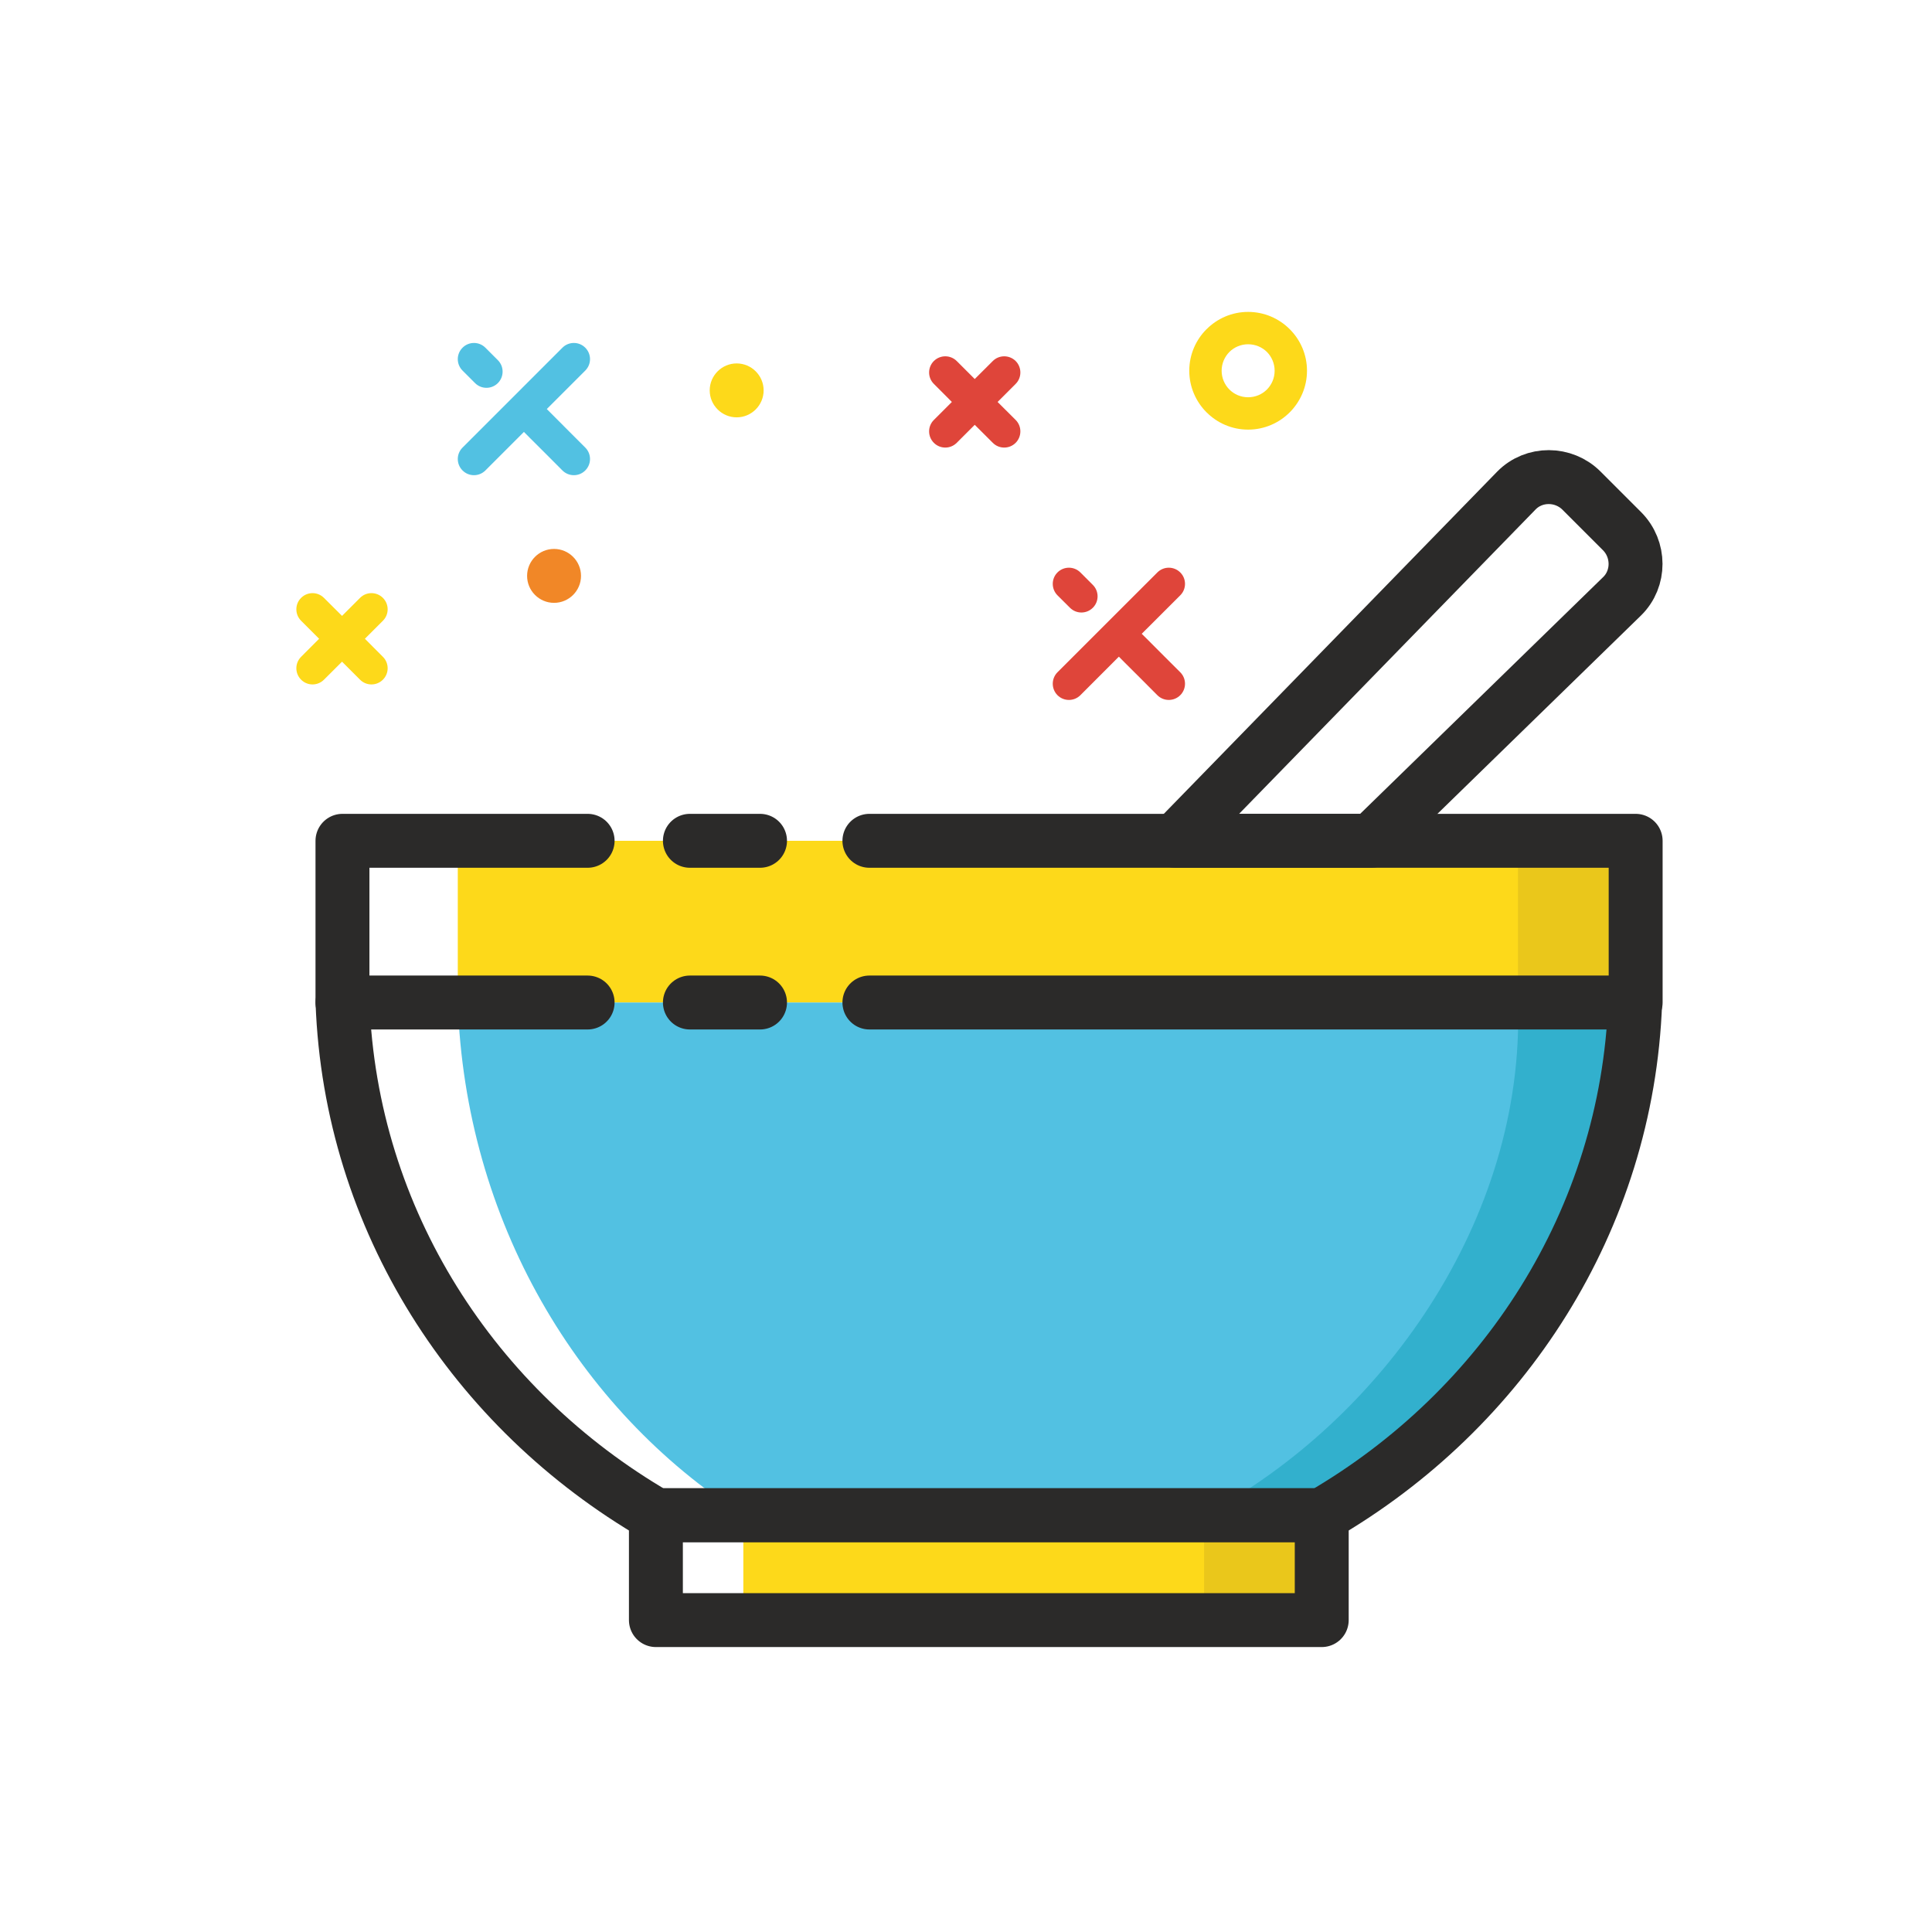 <?xml version="1.0" encoding="UTF-8"?> <!-- Creator: CorelDRAW 2017 --> <svg xmlns="http://www.w3.org/2000/svg" xmlns:xlink="http://www.w3.org/1999/xlink" xml:space="preserve" width="354px" height="354px" style="shape-rendering:geometricPrecision; text-rendering:geometricPrecision; image-rendering:optimizeQuality; fill-rule:evenodd; clip-rule:evenodd" viewBox="0 0 354 354"> <defs> <style type="text/css"> <![CDATA[ .str0 {stroke:#2B2A29;stroke-width:9.88;stroke-linecap:round;stroke-linejoin:round;stroke-miterlimit:22.926} .str1 {stroke:#2B2A29;stroke-width:9.88;stroke-linecap:round;stroke-linejoin:round;stroke-miterlimit:22.926} .str3 {stroke:#2B2A29;stroke-width:9.88;stroke-linecap:round;stroke-linejoin:round;stroke-miterlimit:22.926} .str2 {stroke:#2B2A29;stroke-width:9.88;stroke-linecap:round;stroke-linejoin:round;stroke-miterlimit:22.926} .fil4 {fill:none} .fil6 {fill:#F18727} .fil0 {fill:#FDD91A} .fil5 {fill:#DF453A} .fil3 {fill:#EAC71B} .fil1 {fill:#52C1E2} .fil2 {fill:#32B0CD} ]]> </style> </defs> <g id="Слой_x0020_1">  <g id="_2375983067568"> <rect class="fil0" x="83.88" y="154.06" width="215.82" height="29.63"></rect> <path class="fil1" d="M299.61 183.69c-1.34,39.9 -27.09,74.6 -57.44,93.94l-105.97 0c-30.34,-19.34 -50.98,-54.04 -52.32,-93.94l215.73 0z"></path> <path class="fil2" d="M299.61 183.69c-1.34,39.9 -27.09,74.6 -57.44,93.94l-21.55 0c32.4,-17.16 58.85,-54.04 57.51,-93.94l21.48 0z"></path> <rect class="fil3" x="278.14" y="154.06" width="21.56" height="29.63"></rect> <rect class="fil0" x="136.2" y="277.63" width="105.99" height="19.22"></rect> <rect class="fil3" x="220.62" y="277.63" width="21.56" height="19.22"></rect> <path class="fil4 str0" d="M299.61 183.69c-1.47,39.9 -24.12,74.6 -57.44,93.94l-121.98 0c-33.31,-19.34 -55.96,-54.04 -57.43,-93.94"></path> <path class="fil4 str1" d="M139.26 154.06l-12.85 0m-18.74 0l-44.92 0 0 29.63 44.92 0m18.74 0l12.85 0m20.04 0l140.4 0 0 -29.63 -140.4 0"></path> <rect class="fil4 str2" x="120.18" y="277.63" width="122" height="19.22"></rect> <path class="fil4 str3" d="M215.33 154.06l62.5 -64.16c3.24,-3.33 8.66,-3.29 11.95,0l7.42 7.42c3.29,3.29 3.33,8.71 0,11.95l-45.97 44.79 -35.9 0z"></path> <path class="fil5" d="M212.06 104.89c1.16,-1.16 3.04,-1.16 4.2,0 1.16,1.15 1.16,3.03 0,4.19l-7.06 7.05 1.16 1.15 2.95 2.96 2.95 2.94c1.16,1.16 1.16,3.04 0,4.2 -1.16,1.16 -3.04,1.16 -4.2,0l-2.94 -2.95 -2.96 -2.95 -1.15 -1.16 -7.05 7.06c-1.16,1.16 -3.04,1.16 -4.2,0 -1.15,-1.16 -1.15,-3.04 0,-4.2l18.3 -18.29 0 0zm-18.3 4.19l2.29 2.28c1.16,1.16 3.03,1.16 4.19,0 1.16,-1.15 1.16,-3.03 0,-4.19l-2.28 -2.28c-1.16,-1.16 -3.04,-1.16 -4.2,0 -1.15,1.15 -1.15,3.03 0,4.19z"></path> <path class="fil0" d="M228.69 57.15c2.97,0 5.67,1.21 7.62,3.16l0.01 0.01c1.95,1.95 3.16,4.64 3.16,7.61 0,2.97 -1.21,5.66 -3.16,7.62l-0.01 0.01c-1.95,1.95 -4.65,3.16 -7.62,3.16 -2.96,0 -5.66,-1.21 -7.6,-3.16l-0.02 -0.01c-1.95,-1.96 -3.16,-4.65 -3.16,-7.62 0,-2.97 1.21,-5.66 3.16,-7.61l0.02 -0.01c1.94,-1.95 4.64,-3.16 7.6,-3.16l0 0zm3.45 7.34c-0.88,-0.87 -2.1,-1.41 -3.45,-1.41 -1.34,0 -2.55,0.54 -3.43,1.41 -0.87,0.88 -1.42,2.1 -1.42,3.44 0,1.35 0.55,2.56 1.42,3.44 0.88,0.88 2.09,1.42 3.43,1.42 1.35,0 2.57,-0.54 3.45,-1.42 0.87,-0.88 1.41,-2.09 1.41,-3.44 0,-1.34 -0.54,-2.56 -1.41,-3.44z"></path> <path class="fil0" d="M65.97 109.55c1.15,-1.16 3.03,-1.16 4.19,0 1.16,1.16 1.16,3.03 0,4.19l-3.3 3.3 3.3 3.31c1.16,1.16 1.16,3.03 0,4.19 -1.16,1.16 -3.04,1.16 -4.19,0l-3.3 -3.3 -3.31 3.3c-1.16,1.16 -3.03,1.16 -4.19,0 -1.16,-1.16 -1.16,-3.03 0,-4.19l3.3 -3.31 -3.3 -3.3c-1.16,-1.16 -1.16,-3.03 0,-4.19 1.16,-1.16 3.03,-1.16 4.19,0l3.31 3.3 3.3 -3.3z"></path> <path class="fil5" d="M181.91 66.15c1.15,-1.15 3.03,-1.15 4.19,0 1.15,1.16 1.15,3.04 0,4.19l-3.31 3.31 3.31 3.3c1.15,1.15 1.15,3.03 0,4.19 -1.16,1.16 -3.04,1.16 -4.19,0l-3.31 -3.3 -3.3 3.3c-1.16,1.16 -3.03,1.16 -4.19,0 -1.16,-1.16 -1.16,-3.04 0,-4.19l3.3 -3.3 -3.3 -3.31c-1.16,-1.15 -1.16,-3.03 0,-4.19 1.16,-1.15 3.03,-1.15 4.19,0l3.3 3.3 3.31 -3.3z"></path> <path class="fil1" d="M103.05 63.71c1.16,-1.16 3.04,-1.16 4.19,0 1.16,1.16 1.16,3.03 0,4.19l-7.05 7.05 1.16 1.16 2.94 2.95 2.95 2.95c1.16,1.16 1.16,3.03 0,4.19 -1.15,1.16 -3.03,1.16 -4.19,0l-2.94 -2.95 -2.95 -2.94 -1.16 -1.17 -7.06 7.06c-1.16,1.16 -3.03,1.16 -4.19,0 -1.16,-1.16 -1.16,-3.03 0,-4.19l18.3 -18.3 0 0zm-18.3 4.19l2.29 2.29c1.15,1.16 3.03,1.16 4.19,0 1.15,-1.16 1.15,-3.04 0,-4.19l-2.29 -2.29c-1.16,-1.16 -3.03,-1.16 -4.19,0 -1.16,1.16 -1.16,3.03 0,4.19z"></path> <path class="fil6" d="M101.52 110.46c2.72,0 4.94,-2.22 4.94,-4.94 0,-2.72 -2.22,-4.94 -4.94,-4.94 -2.73,0 -4.94,2.22 -4.94,4.94 0,2.72 2.21,4.94 4.94,4.94z"></path> <path class="fil0" d="M134.98 76.47c2.72,0 4.94,-2.22 4.94,-4.94 0,-2.72 -2.22,-4.94 -4.94,-4.94 -2.72,0 -4.94,2.22 -4.94,4.94 0,2.72 2.22,4.94 4.94,4.94z"></path> </g> </g> </svg> 